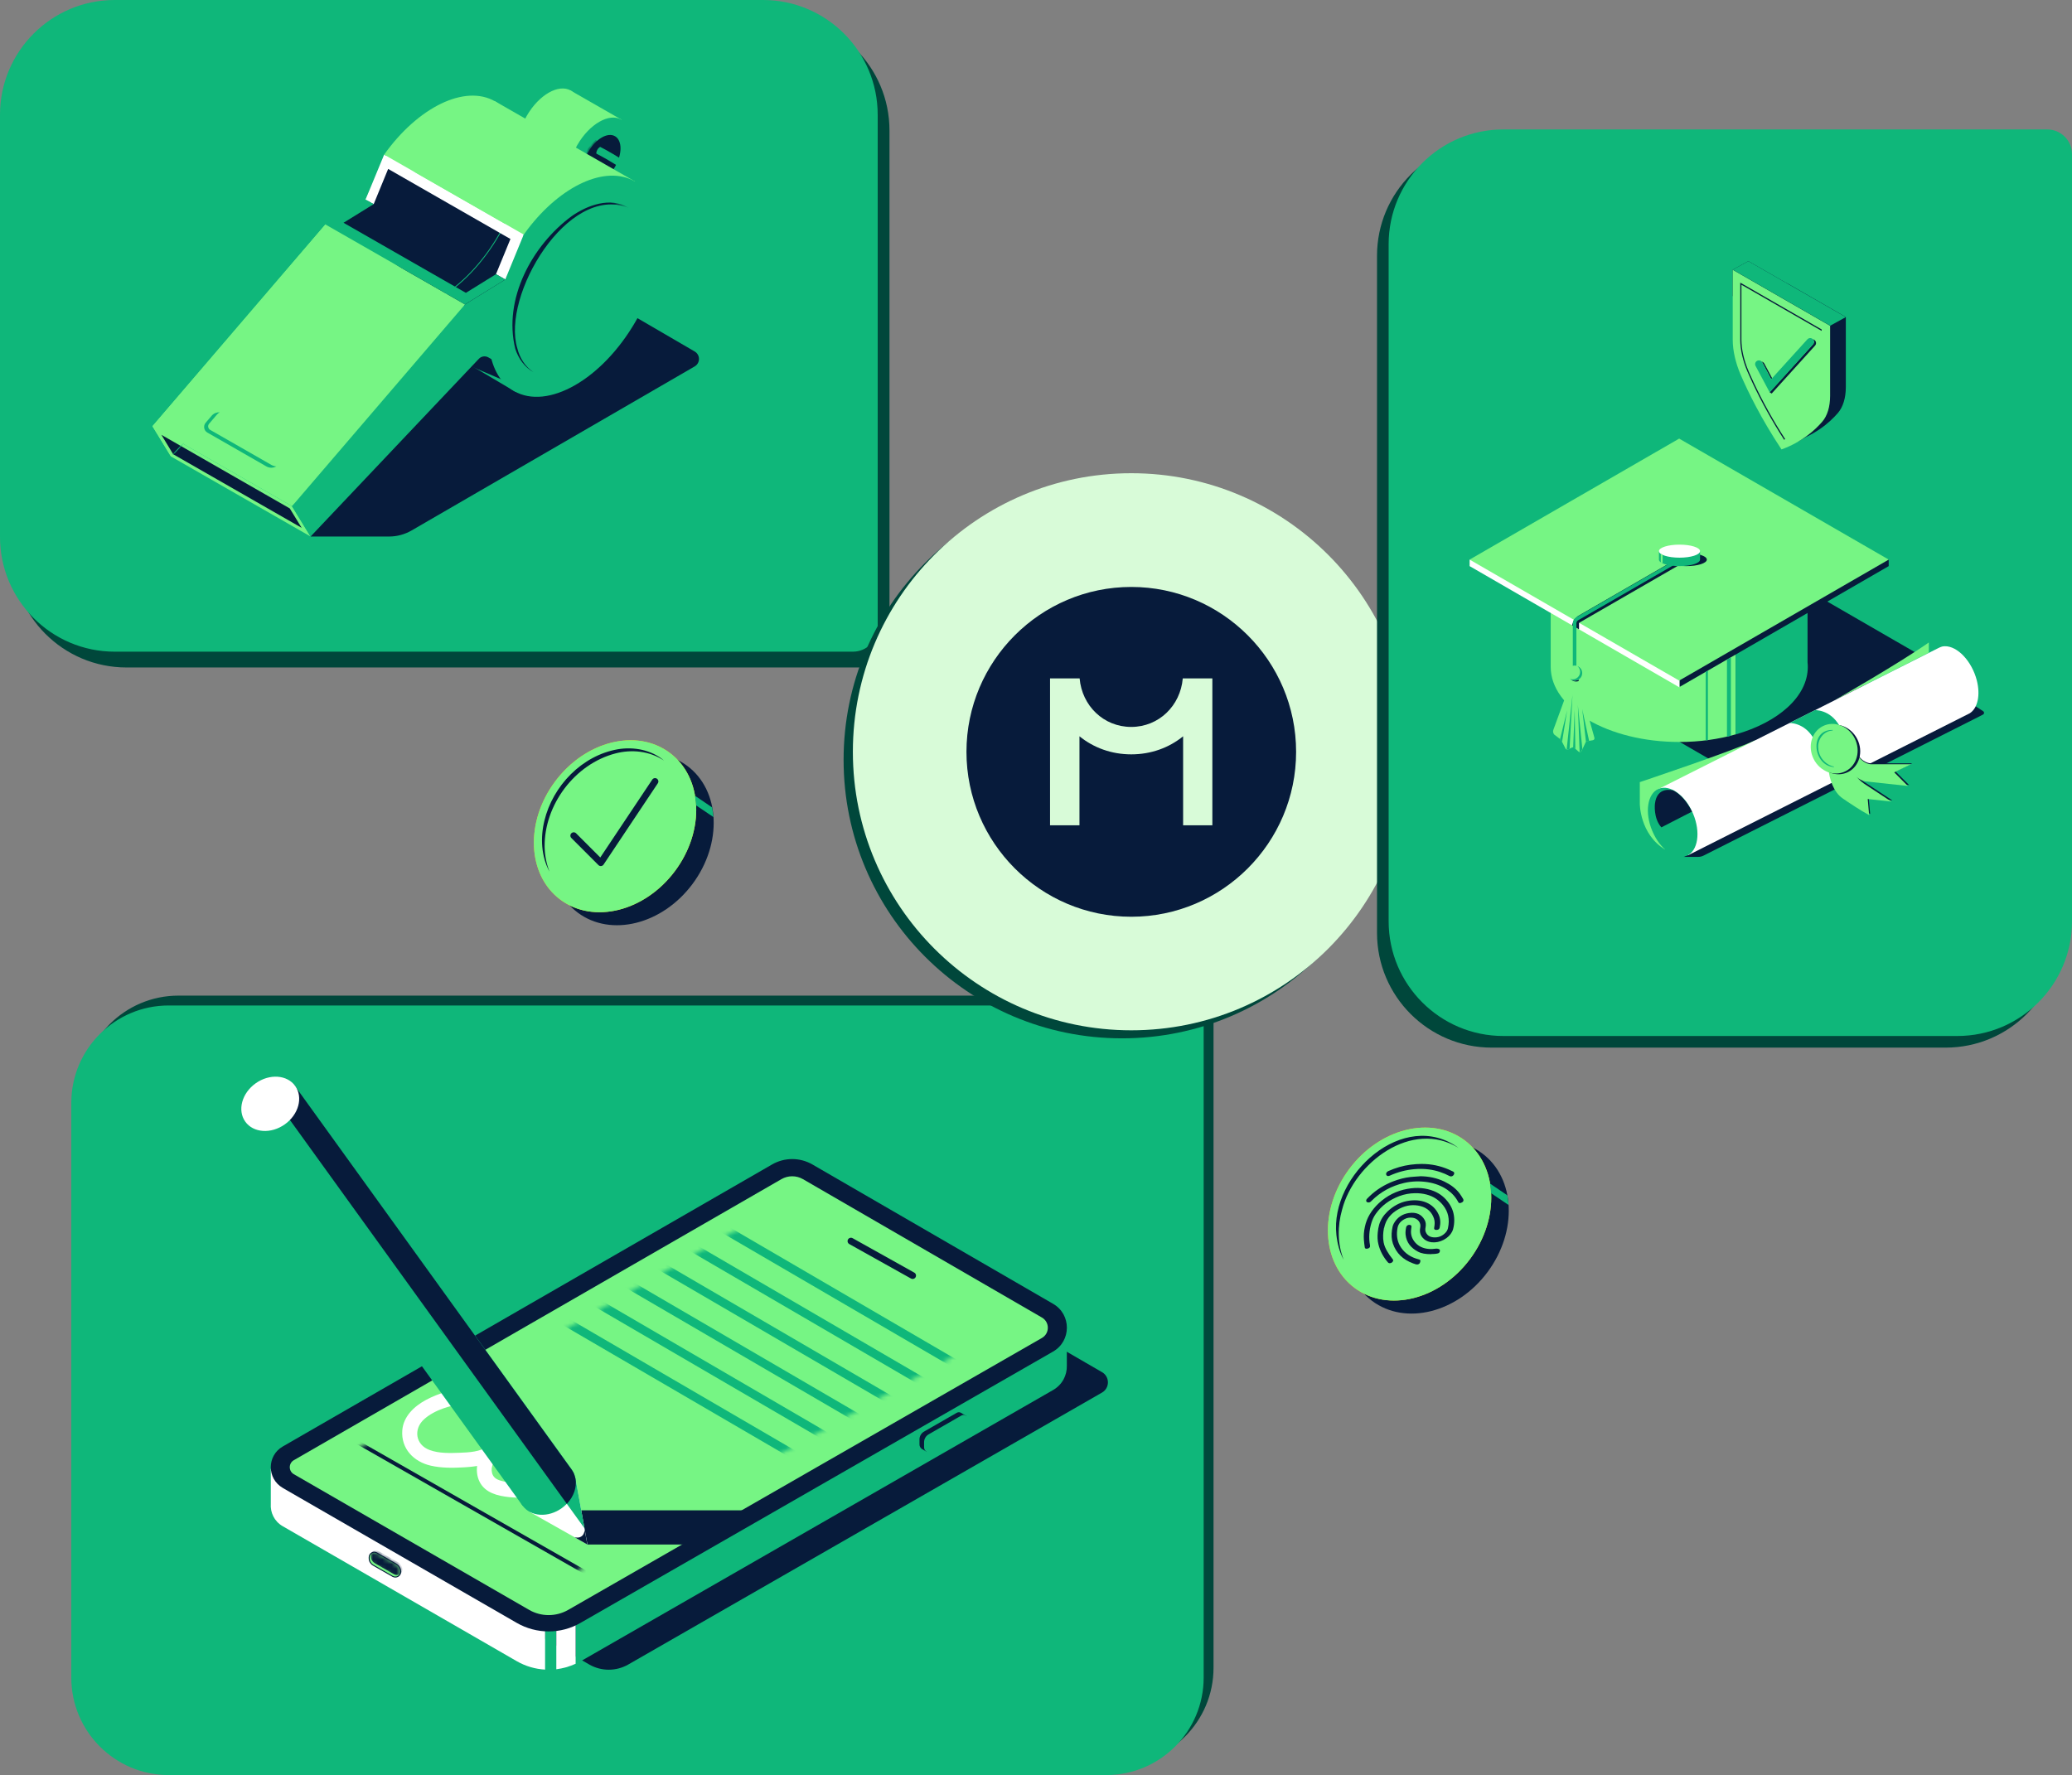 <svg xmlns="http://www.w3.org/2000/svg" fill="none" viewBox="0 0 447 383" height="383" width="447">
<rect x="0" y="0" width="447" height="383" fill="#808080" stroke="none"/>
<g clip-path="url(#clip0_1_2729)">
<path fill="#00473B" d="M261.799 219.349V359.851C261.799 371.452 252.386 380.871 240.792 380.871H38.515C26.921 380.871 17.509 371.452 17.509 359.851V235.841C17.509 224.239 26.921 214.821 38.515 214.821H257.273C259.779 214.821 261.799 216.841 261.799 219.349Z"></path>
<path fill="#0FB77A" d="M259.671 221.479V361.98C259.671 373.581 250.259 383 238.664 383H36.388C24.793 383 15.381 373.581 15.381 361.98V237.97C15.381 226.368 24.793 216.95 36.388 216.95H255.145C257.652 216.95 259.671 218.971 259.671 221.479Z"></path>
<path fill="#071B3B" d="M320.901 274.487C327.453 265.69 326.933 254.21 319.739 248.844C312.545 243.478 301.402 246.26 294.849 255.056C288.297 263.853 288.817 275.333 296.011 280.699C303.205 286.065 314.348 283.284 320.901 274.487Z"></path>
<path fill="#FFD200" d="M317.122 271.675C323.674 262.878 323.154 251.398 315.96 246.032C308.766 240.666 297.623 243.447 291.07 252.244C284.517 261.041 285.037 272.521 292.231 277.887C299.426 283.253 310.569 280.471 317.122 271.675Z"></path>
<path fill="#76F584" d="M317.122 271.675C323.674 262.878 323.154 251.398 315.96 246.032C308.766 240.666 297.623 243.447 291.07 252.244C284.517 261.041 285.037 272.521 292.231 277.887C299.426 283.253 310.569 280.471 317.122 271.675Z"></path>
<path fill="#071B3B" d="M314.721 247.713C304.642 241.434 292.164 250.835 289.531 261.011C288.54 264.511 288.504 268.336 289.874 271.819C288.99 270.177 288.504 268.318 288.305 266.442C286.881 253.523 302.857 239.016 314.703 247.713H314.721Z"></path>
<path fill="#0FB77A" d="M325.45 260L321.681 257.456C321.663 256.915 321.447 255.381 321.447 255.381L325.18 257.907C325.18 257.907 325.378 258.882 325.45 260Z"></path>
<path fill="#071B3B" d="M305.543 272.829C305.309 272.757 305.074 272.685 304.84 272.595C302.676 271.801 301.198 270.393 300.494 268.318C300.188 267.416 300.152 266.424 300.296 265.413C300.368 264.926 300.44 264.439 300.693 263.988C301.396 262.725 302.496 261.949 303.938 261.733C305.543 261.498 306.679 262.021 307.346 263.23C307.599 263.699 307.653 264.223 307.545 264.8C307.473 265.161 307.455 265.522 307.581 265.828C307.869 266.532 308.428 266.929 309.294 266.983C310.249 267.055 311.097 266.749 311.818 266.009C312.107 265.702 312.305 265.359 312.377 264.98C312.792 263.086 312.431 261.462 311.331 260.073C310.448 258.954 309.276 258.142 307.761 257.745C306.95 257.529 306.12 257.438 305.237 257.456C304.101 257.474 302.983 257.673 301.865 258.088C299.773 258.882 298.06 260.127 296.798 261.913C296.365 262.526 296.059 263.194 295.86 263.862C295.355 265.522 295.265 267.127 295.554 268.697C295.572 268.787 295.554 268.914 295.554 269.004C295.536 269.112 295.446 269.22 295.337 269.293C295.157 269.401 294.959 269.455 294.76 269.437C294.544 269.437 294.436 269.293 294.418 269.094C294.346 268.571 294.274 268.048 294.237 267.506C294.165 266.586 294.238 265.648 294.454 264.692C294.851 262.779 295.878 261.101 297.447 259.622C299.232 257.962 301.306 256.933 303.632 256.518C305.706 256.139 307.635 256.302 309.384 257.023C310.736 257.583 311.764 258.467 312.557 259.585C313.333 260.668 313.73 261.895 313.73 263.284C313.73 263.916 313.657 264.565 313.477 265.215C313.261 265.973 312.774 266.604 312.071 267.127C310.52 268.282 308.428 268.39 307.22 267.362C306.481 266.73 306.174 265.919 306.391 264.89C306.625 263.826 305.85 262.923 304.822 262.761C304.209 262.671 303.578 262.725 302.965 263.068C302.171 263.501 301.666 264.096 301.504 264.89C301.234 266.297 301.36 267.597 301.991 268.751C302.73 270.087 303.902 271.025 305.453 271.548C305.687 271.62 305.922 271.692 306.174 271.765C306.337 271.801 306.427 271.891 306.427 272.053C306.427 272.234 306.373 272.396 306.265 272.576C306.156 272.721 306.012 272.775 305.868 272.829H305.543Z"></path>
<path fill="#071B3B" d="M298.565 264.98C298.367 266.027 298.313 267.055 298.493 268.048C298.619 268.733 298.89 269.347 299.232 269.942C299.593 270.574 300.008 271.151 300.458 271.71C300.549 271.837 300.603 271.963 300.513 272.125C300.404 272.342 300.224 272.486 299.972 272.54C299.755 272.595 299.557 272.54 299.431 272.396C298.457 271.259 297.736 269.978 297.375 268.499C297.159 267.669 297.141 266.785 297.231 265.882C297.285 265.323 297.375 264.782 297.537 264.223C297.862 263.158 298.475 262.22 299.34 261.39C300.531 260.271 301.901 259.477 303.506 259.152C306.661 258.539 309.276 259.622 310.376 262.093C310.754 262.941 310.808 263.88 310.592 264.872C310.52 265.197 310.304 265.359 309.961 265.377C309.907 265.377 309.853 265.377 309.799 265.377C309.474 265.359 309.348 265.197 309.402 264.89C309.528 264.204 309.564 263.555 309.366 262.941C308.915 261.57 307.96 260.632 306.445 260.235C304.984 259.856 303.452 260 301.919 260.794C300.621 261.462 299.611 262.382 299.016 263.645C298.818 264.078 298.691 264.511 298.601 264.944L298.565 264.98Z"></path>
<path fill="#071B3B" d="M306.265 253.794C308.212 253.794 310.015 254.173 311.638 254.966C312.954 255.616 314.09 256.428 314.92 257.565C315.19 257.926 315.407 258.304 315.641 258.683C315.677 258.737 315.695 258.81 315.713 258.882C315.749 259.098 315.659 259.297 315.425 259.423C315.334 259.477 315.244 259.513 315.154 259.549C314.884 259.64 314.703 259.585 314.595 259.369C314.036 258.304 313.243 257.42 312.233 256.717C311.007 255.869 309.582 255.327 307.996 255.075C306.337 254.822 304.642 254.84 302.875 255.255C300.206 255.887 297.862 257.132 295.878 259.116C295.824 259.17 295.77 259.225 295.716 259.279C295.464 259.513 294.995 259.513 294.815 259.297C294.67 259.116 294.706 258.882 294.923 258.647C295.103 258.449 295.301 258.268 295.482 258.088C296.96 256.681 298.655 255.634 300.567 254.894C301.793 254.425 303.037 254.1 304.317 253.956C304.984 253.884 305.651 253.866 306.301 253.812V253.848L306.265 253.794Z"></path>
<path fill="#071B3B" d="M306.679 251.141C308.843 251.141 310.736 251.574 312.467 252.314C312.81 252.458 313.134 252.621 313.477 252.783C313.729 252.91 313.784 253.108 313.675 253.379C313.495 253.776 313.08 253.938 312.72 253.758C311.385 253.054 309.925 252.549 308.302 252.332C307.238 252.188 306.156 252.17 305.038 252.278C303.271 252.44 301.558 252.892 299.863 253.649C299.827 253.649 299.809 253.685 299.773 253.685C299.503 253.794 299.304 253.776 299.16 253.631C298.998 253.469 298.98 253.216 299.124 253C299.214 252.873 299.322 252.765 299.485 252.693C301.053 251.989 302.658 251.52 304.317 251.304C305.146 251.195 305.958 251.141 306.679 251.141Z"></path>
<path fill="#071B3B" d="M308.717 270.61C307.599 270.61 306.661 270.483 305.868 270.05C304.389 269.257 303.416 268.102 303.235 266.406C303.181 265.901 303.235 265.377 303.344 264.854C303.434 264.403 303.866 264.186 304.281 264.331C304.461 264.403 304.516 264.529 304.498 264.71C304.461 264.98 304.425 265.233 304.407 265.504C304.335 266.46 304.642 267.272 305.201 267.975C305.814 268.733 306.643 269.22 307.725 269.419C308.266 269.509 308.807 269.545 309.402 269.455C309.727 269.401 310.069 269.383 310.358 269.491C310.592 269.563 310.664 269.708 310.628 269.978C310.592 270.213 310.448 270.393 310.195 270.447C309.979 270.502 309.745 270.538 309.528 270.556C309.222 270.574 308.915 270.592 308.735 270.592L308.717 270.61Z"></path>
<path fill="#00473B" d="M2.542 119.247L2.542 28.147C2.542 14.489 13.632 3.392 27.282 3.392H167.152C180.802 3.392 191.891 14.489 191.891 28.147V138.679C191.891 141.62 189.511 144.02 186.554 144.02H27.282C13.632 144.02 2.542 132.923 2.542 119.265V119.247Z"></path>
<path fill="#0FB77A" d="M0 115.854L0 24.755C0 11.097 11.089 0 24.739 0H164.609C178.259 0 189.348 11.097 189.348 24.755V135.269C189.348 138.21 186.968 140.61 184.011 140.61H24.739C11.089 140.61 0 129.513 0 115.854Z"></path>
<path fill="#071B3B" d="M149.395 190.737C155.912 181.988 155.402 170.575 148.256 165.245C141.11 159.915 130.034 162.687 123.517 171.435C117 180.184 117.51 191.597 124.656 196.927C131.802 202.257 142.878 199.485 149.395 190.737Z"></path>
<path fill="#FFD200" d="M145.627 187.928C152.144 179.18 151.634 167.767 144.487 162.437C137.341 157.107 126.265 159.878 119.749 168.627C113.232 177.375 113.742 188.788 120.888 194.118C128.034 199.448 139.11 196.677 145.627 187.928Z"></path>
<path fill="#76F584" d="M145.627 187.928C152.144 179.18 151.634 167.767 144.487 162.437C137.341 157.107 126.265 159.878 119.749 168.627C113.232 177.375 113.742 188.788 120.888 194.118C128.034 199.448 139.11 196.677 145.627 187.928Z"></path>
<path fill="#071B3B" d="M143.242 164.102C140.159 162.045 136.282 161.648 132.766 162.568C124.002 164.859 117.403 173.646 117.493 182.704C117.529 184.526 117.872 186.349 118.539 188.063C116.754 184.761 116.555 180.737 117.439 177.111C119.242 169.569 125.553 163.001 133.289 161.666C136.733 161.088 140.537 161.792 143.242 164.102Z"></path>
<path fill="#0FB77A" d="M153.646 174.224L149.932 171.698C149.932 171.698 150.148 173.231 150.166 173.773L153.917 176.299"></path>
<path stroke-linejoin="round" stroke-linecap="round" stroke-width="1.44" stroke="#071B3B" d="M123.768 180.304L129.61 186.15L141.313 168.612"></path>
<path fill="#76F584" d="M123.199 30.507C125.813 25.977 125.793 21.068 123.154 19.543C120.515 18.019 116.256 20.456 113.642 24.986C111.028 29.517 111.048 34.426 113.687 35.95C116.326 37.475 120.585 35.038 123.199 30.507Z"></path>
<path fill="#76F584" d="M126.545 29.013H121.208V33.488H126.545V29.013Z"></path>
<path fill="#76F584" d="M116.357 24.899C116.357 24.899 127.627 31.16 127.591 31.341C127.554 31.521 134.136 25.856 134.136 25.856L123.515 19.775L122.993 19.468"></path>
<path fill="#0FB77A" d="M134.115 36.79C136.729 32.259 136.709 27.35 134.07 25.826C131.431 24.301 127.172 26.738 124.558 31.269C121.944 35.799 121.964 40.708 124.603 42.233C127.242 43.757 131.501 41.321 134.115 36.79Z"></path>
<path fill="#071B3B" d="M68.574 52.199L71.549 48.428L80.15 42.888L84.55 33.325L101.066 39.496L116.357 52.199L102.96 71.938L86.281 67.21L68.574 52.199Z"></path>
<path stroke-miterlimit="10" stroke-width="0.19" stroke="#0FB77A" d="M81.647 65.659C88.841 69.809 100.507 63.06 107.702 50.575C111.759 43.556 113.526 36.212 113.039 30.384"></path>
<path fill="white" d="M83.738 36.447L110.118 51.567L106.999 59.163L109.072 60.336L113.67 50.629L108.153 45.703L83.468 33.325L78.888 43.051L80.619 44.043L83.738 36.447Z"></path>
<path fill="#071B3B" d="M67.005 115.764H83.972C85.649 115.764 87.29 115.313 88.751 114.483L149.859 79.065C151.104 78.343 151.104 76.557 149.859 75.835L127.086 62.573L89.797 67.084"></path>
<path fill="#0FB77A" d="M111.218 84.55L78.852 65.388L104.456 75.131L109.866 77.17"></path>
<path fill="#071B3B" d="M112.138 83.557L87.867 73.165L79.771 64.955L105.376 74.698L110.785 76.755"></path>
<path fill="#76F584" d="M63.002 109.215L32.889 91.966L70.197 48.428L100.309 65.677L92.898 81.717"></path>
<path fill="#76F584" d="M89.292 37.042L113.238 50.755L117.547 47.201L108.585 40.543"></path>
<path fill="#071B3B" d="M132.696 35.964C134.265 33.246 134.257 30.303 132.679 29.391C131.1 28.48 128.55 29.944 126.981 32.663C125.413 35.381 125.421 38.324 126.999 39.236C128.577 40.147 131.128 38.683 132.696 35.964Z"></path>
<path fill="#76F584" d="M32.907 91.947L70.215 48.428L73.208 48.626L93.746 62.862L75.263 59.849C74.596 59.47 73.749 59.578 73.208 60.156L36.892 98.515L32.889 91.966L32.907 91.947Z"></path>
<path fill="#76F584" d="M67.005 115.764L36.892 98.497L32.889 91.966L63.002 109.215L67.005 115.764Z"></path>
<path fill="#071B3B" d="M37.361 98.01L34.819 93.824L62.515 109.702L65.076 113.888L37.361 98.01Z"></path>
<path fill="#0FB77A" d="M63.002 109.215L100.309 65.695L109.559 59.975L108.676 79.029L105.358 77.116C104.691 76.737 103.843 76.845 103.302 77.423L66.987 115.782L62.984 109.233L63.002 109.215Z"></path>
<path fill="#0FB77A" d="M108.856 60.661L112.985 50.611L115.221 53.895L113.436 59.127L111.308 61.761C111.308 61.761 108.585 62.086 108.585 62.014"></path>
<mask height="21" width="32" y="93" x="34" maskUnits="userSpaceOnUse" style="mask-type:luminance" id="mask0_1_2729">
<path fill="white" d="M37.361 98.01L34.819 93.824L62.515 109.702L65.076 113.888L37.361 98.01Z"></path>
</mask>
<g mask="url(#mask0_1_2729)">
<path stroke-miterlimit="10" stroke-width="0.19" stroke="#0FB77A" d="M37.271 98.1L40.264 94.943"></path>
</g>
<path fill="#76F584" d="M88.12 35.527C88.12 35.527 115.798 49.51 118.864 54.219C119.134 54.634 137.021 39.172 137.021 39.172L107.612 22.319L106.692 21.796"></path>
<path fill="#0FB77A" d="M112.985 50.629C113.256 50.232 113.544 49.853 113.833 49.474C120.991 40.074 130.656 35.509 136.967 39.153C144.252 43.358 144.306 56.89 137.111 69.376C129.899 81.861 118.16 88.573 110.876 84.369C105.123 81.049 103.879 71.902 107.161 62.05L110.93 59.957"></path>
<path fill="#0FB77A" d="M58.62 100.356L45.349 92.759C44.88 92.489 44.754 91.839 45.115 91.424L46.81 89.439C46.99 89.241 47.188 89.079 47.405 88.952C46.755 88.934 46.106 89.187 45.656 89.71L44.375 91.208C43.798 91.875 43.979 92.904 44.736 93.337L57.448 100.626C58.133 101.023 58.963 101.005 59.612 100.626C59.269 100.626 58.927 100.518 58.602 100.337L58.62 100.356Z"></path>
<path fill="#071B3B" d="M135.561 44.819C122.434 39.659 108.171 63.8 111.597 75.131C112.102 77.188 113.274 79.119 115.095 80.31C113.202 79.263 111.831 77.351 111.164 75.258C108.513 64.558 114.77 52.956 123.299 46.659C126.761 44.242 131.666 42.455 135.579 44.819H135.561Z"></path>
<path fill="white" d="M79.537 43.43L80.384 43.917L81.412 40.272L84.802 34.462L82.873 33.362L78.743 43.358"></path>
<path fill="#76F584" d="M108.928 48.283C114.067 36.952 113.364 25.657 106.836 21.886C100.291 18.097 90.121 23.185 82.873 33.362L108.928 48.283Z"></path>
<path fill="#0FB77A" d="M74.109 48.067L80.619 44.043L78.888 43.051L70.197 48.428L100.309 65.677L109.018 60.3L106.999 59.163L100.507 63.187L74.109 48.067Z"></path>
<mask height="20" width="23" y="29" x="125" maskUnits="userSpaceOnUse" style="mask-type:luminance" id="mask1_1_2729">
<path fill="white" d="M147.119 47.616C151.32 41.968 134.262 30.312 132.676 29.392C131.089 28.472 128.546 29.933 126.978 32.658C125.409 35.382 125.427 38.324 126.996 39.226C128.564 40.128 143.386 52.614 147.119 47.598V47.616Z"></path>
</mask>
<g mask="url(#mask1_1_2729)">
<path stroke-miterlimit="10" stroke-width="1.67" stroke="#0FB77A" d="M126.256 40.128C134.136 44.458 141.421 46.389 142.503 44.422C143.585 42.455 138.067 37.349 130.169 33.001C128.907 32.315 127.681 31.684 126.473 31.124"></path>
<path fill="#071B3B" d="M129.033 34.119C129.033 34.119 128.528 33.704 128.654 32.91C128.727 32.495 128.925 32.117 129.249 31.846C129.574 31.575 130.115 31.341 130.836 31.666L128.474 30.186L126.797 32.081L126.455 33.145L129.033 34.138V34.119Z"></path>
</g>
<path fill="#071B3B" d="M76.345 326.85L181.541 266.207C182.983 265.377 184.75 265.377 186.193 266.207L237.745 296.069C239.44 297.043 239.44 299.497 237.745 300.471L135.543 359.147C132.928 360.645 129.718 360.645 127.122 359.147L76.345 329.863C75.191 329.196 75.191 327.518 76.345 326.85Z"></path>
<path fill="white" d="M62.335 319.615L58.422 316.944V324.468C58.296 326.327 59.143 328.239 60.982 329.304L111.471 358.425C113.382 359.526 115.492 360.139 117.619 360.248V287.733L62.335 319.597V319.615Z"></path>
<path fill="#0FB77A" d="M225.916 288.869L175.266 259.549C172.561 257.98 169.225 257.98 166.52 259.549L124.183 283.962V359.003C124.543 358.84 124.904 358.66 125.246 358.461L227.178 299.93C229.216 298.757 230.208 296.7 230.154 294.643V286.379L225.916 288.887V288.869Z"></path>
<path fill="#0FB77A" d="M117.619 287.733V360.248C118.413 360.284 119.224 360.266 120.017 360.176V286.343L117.619 287.733Z"></path>
<path fill="white" d="M120.017 286.343V360.176C121.442 359.995 122.848 359.598 124.183 358.985V283.944L120.017 286.343Z"></path>
<path fill="#071B3B" d="M60.983 321.04L111.471 350.162C115.726 352.615 120.991 352.634 125.247 350.162L227.178 291.63C231.145 289.357 231.163 283.619 227.197 281.327L175.284 251.268C172.579 249.698 169.243 249.698 166.539 251.268L61.001 312.109C57.556 314.094 57.556 319.055 61.001 321.04H60.983Z"></path>
<path fill="#76F584" d="M63.381 315.068L168.576 254.425C170.019 253.595 171.786 253.595 173.228 254.425L224.78 284.286C226.475 285.261 226.475 287.715 224.78 288.689L122.578 347.365C119.963 348.863 116.754 348.863 114.157 347.365L63.381 318.081C62.227 317.413 62.227 315.735 63.381 315.068Z"></path>
<mask height="56" width="90" y="264" x="119" maskUnits="userSpaceOnUse" style="mask-type:luminance" id="mask2_1_2729">
<path fill="white" d="M157.342 319.903L208.66 290.944L160.552 264.439L119.026 288.527L157.342 319.903Z"></path>
</mask>
<g mask="url(#mask2_1_2729)">
<path stroke-miterlimit="10" stroke-width="1.85" stroke="#0FB77A" d="M151.771 262.599L207.344 295.004"></path>
<path stroke-miterlimit="10" stroke-width="1.85" stroke="#0FB77A" d="M145.784 267.091L201.357 299.497"></path>
<path stroke-miterlimit="10" stroke-width="1.85" stroke="#0FB77A" d="M139.798 271.602L195.371 304.008"></path>
<path stroke-miterlimit="10" stroke-width="1.85" stroke="#0FB77A" d="M133.812 276.095L189.384 308.5"></path>
<path stroke-miterlimit="10" stroke-width="1.85" stroke="#0FB77A" d="M127.825 280.588L183.416 312.993"></path>
<path stroke-miterlimit="10" stroke-width="1.85" stroke="#0FB77A" d="M121.839 285.08L177.43 317.486"></path>
</g>
<path fill="#071B3B" d="M208.516 305.559L207.38 304.874C207.11 304.693 206.731 304.639 206.406 304.837L199.338 308.897C198.743 309.24 198.364 309.89 198.364 310.575V311.676C198.364 312.091 198.581 312.416 198.869 312.632L198.905 312.65C198.923 312.65 198.941 312.668 198.959 312.686L199.987 313.282L200.564 312.488L200.474 312.434L206.695 308.861C207.38 308.464 207.795 307.742 207.795 306.948V305.794L208.516 305.541V305.559Z"></path>
<path fill="#0FB77A" d="M208.786 307.562V306.227C208.786 305.523 208.011 305.072 207.398 305.433L200.33 309.493C199.735 309.835 199.356 310.485 199.356 311.171V312.271C199.356 313.155 200.312 313.697 201.069 313.264L207.686 309.457C208.372 309.06 208.786 308.338 208.786 307.544V307.562Z"></path>
<path fill="white" d="M111.831 301.788C106.386 297.855 97.442 299.064 91.87 302.077C89.364 303.43 87.002 305.631 86.785 308.645C86.497 312.578 89.238 315.393 92.916 316.241C95.26 316.782 97.785 316.746 100.165 316.602C102.545 316.457 105.051 316.15 106.981 314.797L105.033 312.271C102.978 313.985 102.256 317.323 103.465 319.723C104.673 322.123 107.341 322.754 109.776 323.025C112.462 323.314 115.239 323.025 117.818 323.981C120.396 324.937 121.64 326.652 121.965 329.43C122.217 331.451 125.427 331.487 125.174 329.43C124.922 327.265 124.471 325.172 122.957 323.512C121.28 321.672 118.647 320.643 116.231 320.3C113.815 319.958 111.2 320.192 108.766 319.669C107.864 319.47 106.782 319.2 106.332 318.298C105.7 317.035 106.277 315.411 107.287 314.563C108.676 313.408 106.836 310.99 105.34 312.037C103.591 313.264 101.211 313.39 99.155 313.462C97.1 313.534 94.701 313.624 92.682 312.867C89.598 311.73 89.166 308.32 91.492 306.227C93.818 304.134 97.442 303.141 100.543 302.799C103.645 302.456 107.45 302.618 110.19 304.585C111.867 305.794 113.472 303.015 111.813 301.806L111.831 301.788Z"></path>
<path fill="#071B3B" d="M123.588 325.876H167.206L153.971 333.255H126.725"></path>
<mask height="57" width="90" y="290" x="73" maskUnits="userSpaceOnUse" style="mask-type:luminance" id="mask3_1_2729">
<path fill="white" d="M111.525 346.228L162.86 317.251L114.734 290.764L73.208 314.833L111.525 346.228Z"></path>
</mask>
<g mask="url(#mask3_1_2729)">
<path stroke-miterlimit="10" stroke-width="0.83" stroke="#071B3B" d="M76.345 310.756L129.286 340.978"></path>
</g>
<path stroke-linecap="round" stroke-miterlimit="10" stroke-width="1.46" stroke="#071B3B" d="M183.578 267.795L196.886 275.229"></path>
<path stroke-miterlimit="10" stroke-width="0.21" stroke="#071B3B" fill="#76F584" d="M79.645 336.016V336.25C79.645 336.846 79.97 337.387 80.475 337.694L84.712 340.13C85.487 340.563 86.443 340.021 86.443 339.137C86.443 338.452 86.082 337.82 85.487 337.477L81.286 335.06C80.565 334.645 79.645 335.168 79.645 336.016Z"></path>
<mask height="7" width="8" y="334" x="79" maskUnits="userSpaceOnUse" style="mask-type:luminance" id="mask4_1_2729">
<path fill="white" d="M79.645 336.016V336.25C79.645 336.846 79.97 337.387 80.475 337.694L84.712 340.13C85.487 340.563 86.443 340.021 86.443 339.137C86.443 338.452 86.082 337.82 85.487 337.477L81.286 335.06C80.565 334.645 79.645 335.168 79.645 336.016Z"></path>
</mask>
<g mask="url(#mask4_1_2729)">
<path fill="#071B3B" d="M80.006 335.601V335.835C80.006 336.431 80.33 336.972 80.835 337.279L85.073 339.715C85.848 340.148 86.803 339.606 86.803 338.722C86.803 338.037 86.443 337.405 85.848 337.062L81.647 334.645C80.925 334.23 80.006 334.753 80.006 335.601Z"></path>
</g>
<path fill="#0FB77A" d="M63.399 233.982L53.175 242.318L112.372 324.378L112.715 324.847L126.725 333.255L123.389 317.143L63.399 233.982Z"></path>
<path fill="white" d="M126.725 333.255L114.302 326.237L124.165 319.091"></path>
<path fill="#071B3B" d="M125.12 331.668C124.778 331.794 124.381 331.794 123.948 331.686L126.707 333.255L126.13 330.08C126.058 330.874 125.733 331.451 125.102 331.668H125.12Z"></path>
<path fill="#0FB77A" d="M121.217 325.392C124.151 323.262 125.102 319.567 123.342 317.14C121.582 314.712 117.777 314.47 114.842 316.6C111.908 318.73 110.957 322.425 112.717 324.853C114.477 327.281 118.283 327.522 121.217 325.392Z"></path>
<path fill="#0FB77A" d="M120.378 321.834L126.094 329.755L124.165 319.091L114.302 326.237L120.378 321.834Z"></path>
<path fill="#071B3B" d="M124.147 319.037C124.147 319.037 124.111 318.893 124.093 318.821C124.057 318.695 124.02 318.55 123.984 318.424C123.912 318.225 123.858 318.009 123.768 317.828C123.66 317.612 123.516 317.341 123.371 317.161L63.399 234L59.378 237.266L122.289 324.486C123.768 322.935 124.489 320.878 124.147 319.037Z"></path>
<path fill="white" d="M61.447 242.596C64.426 240.477 65.433 236.778 63.696 234.333C61.959 231.888 58.136 231.624 55.158 233.743C52.179 235.862 51.172 239.562 52.909 242.007C54.646 244.451 58.468 244.715 61.447 242.596Z"></path>
<path fill="#00473B" d="M242.055 224.041C275.226 224.041 302.117 197.132 302.117 163.939C302.117 130.746 275.226 103.838 242.055 103.838C208.883 103.838 181.992 130.746 181.992 163.939C181.992 197.132 208.883 224.041 242.055 224.041Z"></path>
<path fill="#D8FBD8" d="M244.056 222.308C277.228 222.308 304.119 195.4 304.119 162.207C304.119 129.014 277.228 102.106 244.056 102.106C210.884 102.106 183.993 129.014 183.993 162.207C183.993 195.4 210.884 222.308 244.056 222.308Z"></path>
<path fill="#071B3B" d="M244.056 126.644C224.456 126.644 208.498 142.612 208.498 162.225C208.498 181.838 224.456 197.806 244.056 197.806C263.656 197.806 279.614 181.838 279.614 162.225C279.614 142.612 263.656 126.644 244.056 126.644ZM261.583 178.067H255.236V158.869C252.224 161.323 248.348 162.766 244.056 162.766C239.765 162.766 235.906 161.323 232.877 158.869V178.067H226.53V146.383H232.913C233.418 152.265 238.07 156.848 244.038 156.848C250.006 156.848 254.659 152.265 255.163 146.383H261.547V178.067H261.583Z"></path>
<path fill="#00473B" d="M444.494 35.779V201.288C444.494 214.947 433.404 226.043 419.754 226.043H321.808C308.158 226.043 297.068 214.947 297.068 201.288V55.194C297.068 41.535 308.158 30.439 321.808 30.439L439.156 30.439C442.095 30.439 444.494 32.82 444.494 35.779Z"></path>
<path fill="#0FB77A" d="M447 33.271V198.78C447 212.439 435.911 223.535 422.261 223.535H324.314C310.664 223.535 299.575 212.439 299.575 198.78V52.686C299.575 39.027 310.664 27.931 324.314 27.931L441.663 27.931C444.602 27.931 447 30.312 447 33.271Z"></path>
<path fill="#071B3B" d="M369.303 118.218L371.719 116.811L413.858 141.151L371.719 165.491L358.484 157.841L369.303 118.218Z"></path>
<path fill="#76F584" d="M370.781 128.467C368.094 127.961 365.227 127.691 362.27 127.691C359.313 127.691 356.428 127.961 353.759 128.467H334.538V143.893C334.538 152.843 346.962 160.096 362.288 160.096C366.652 160.096 370.781 159.501 374.441 158.454V128.449H370.799L370.781 128.467Z"></path>
<path fill="#0FB77A" d="M390.003 143.893C390.003 143.569 389.984 143.226 389.948 142.901V128.467H374.423V158.472C383.655 155.838 390.003 150.299 390.003 143.893Z"></path>
<path fill="white" d="M317.047 120.744V122.151L362.252 148.278L362.36 148.206V120.744H317.047Z"></path>
<path fill="#071B3B" d="M407.457 120.744H362.36V148.206L407.457 122.151V120.744Z"></path>
<path fill="#76F584" d="M359.169 183.281C353.741 179.961 353.76 173.412 353.76 173.412V168.757C353.76 168.757 373.991 161.991 378.697 159.699"></path>
<path fill="#76F584" d="M395.701 151.129C395.701 151.129 409.585 143.208 416.112 138.625V140.826"></path>
<path fill="#071B3B" d="M420.945 148.945L427.833 153.456C428.103 153.637 428.085 154.034 427.797 154.178L427.039 154.575L367.5 184.617C367.139 184.797 366.76 184.887 366.346 184.887H363.226"></path>
<path fill="white" d="M364.128 184.562L424.93 153.907L425.038 153.835C426.643 152.734 427.274 149.992 426.462 146.798C425.399 142.685 422.315 139.383 419.556 139.437C419.34 139.437 419.142 139.473 418.961 139.509C418.673 139.599 418.402 139.707 418.132 139.852L357.672 170.308"></path>
<path fill="#76F584" d="M317.047 120.744L362.252 94.636L407.457 120.744L362.252 146.852L317.047 120.744Z"></path>
<path fill="#071B3B" d="M340.651 135.792L339.118 134.908L339.569 133.735L340.38 132.941L362.433 120.203L363.136 121.412L341.065 134.15L340.759 134.313C340.759 134.313 340.651 134.403 340.651 134.475V135.774V135.792Z"></path>
<path fill="#0FB77A" d="M363.883 184.645C366.316 183.622 366.931 179.561 365.257 175.573C363.583 171.586 360.253 169.183 357.82 170.206C355.387 171.229 354.772 175.29 356.446 179.278C358.12 183.265 361.45 185.668 363.883 184.645Z"></path>
<path fill="#071B3B" d="M394.709 165.635C394.709 165.635 394.835 169.244 397.197 171.644C397.197 171.644 401.038 174.35 403.454 175.631L403.148 172.149L408.251 172.708L402.733 169.082C402.733 169.082 399.632 167.53 399.433 164.318"></path>
<path fill="#071B3B" d="M398.622 165.419C398.622 165.419 400.605 167.963 402.643 168.396C402.643 168.396 408.539 169.045 411.857 169.388L408.918 166.447L412.542 164.697H403.526C403.526 164.697 401.705 164.643 400.587 162.442"></path>
<path fill="#071B3B" d="M385.513 61.13L377.182 56.349L373.81 58.189V63.818L377.182 71.451C377.182 73.796 377.777 76.43 378.895 78.993C380.5 82.709 383.331 88.501 387.695 95.087C387.803 95.051 387.929 94.997 388.037 94.961L387.965 95.231L389.606 94.293C390.688 93.788 391.661 93.21 392.527 92.633C394.276 91.442 395.574 90.179 396.494 89.115C397.594 87.834 398.207 85.885 398.207 83.521V68.401L385.531 61.112L385.513 61.13Z"></path>
<path fill="#76F584" d="M384.323 96.963C379.959 90.378 377.128 84.586 375.523 80.869C374.423 78.307 373.81 75.673 373.81 73.327V58.207L394.817 70.296V85.416C394.817 87.761 394.222 89.728 393.104 91.009C391.499 92.868 388.668 95.412 384.305 96.981"></path>
<path fill="#0FB77A" d="M391.553 153.222L386.054 156C386.901 156 390.363 156.361 391.986 160.944L397.54 158.165C395.881 153.492 392.329 153.222 391.553 153.222Z"></path>
<path fill="#071B3B" d="M361.08 170.579C360.9 170.525 357.474 169.515 357.023 173.448C357.023 173.448 356.644 176.533 358.412 178.518L365.011 175.126C364.037 173.069 362.595 171.427 361.062 170.597L361.08 170.579Z"></path>
<path fill="#76F584" d="M398.351 165.617C398.351 165.617 400.335 168.161 402.372 168.594C402.372 168.594 408.269 169.244 411.586 169.587L408.647 166.646L412.272 164.896H403.562C403.562 164.896 401.741 164.841 400.623 162.64"></path>
<path fill="#0FB77A" d="M373.81 58.189L394.835 70.278L398.207 68.419L377.182 56.349"></path>
<path fill="#071B3B" d="M363.785 122.152C366.235 122.152 368.221 121.521 368.221 120.744C368.221 119.967 366.235 119.337 363.785 119.337C361.335 119.337 359.349 119.967 359.349 120.744C359.349 121.521 361.335 122.152 363.785 122.152Z"></path>
<path fill="#76F584" d="M394.475 165.87C394.475 165.87 394.565 168.667 396.224 170.994C396.584 171.499 397.035 171.932 397.558 172.293C398.73 173.105 401.399 174.891 403.238 175.884L402.931 172.401L408.034 172.961L402.517 169.334C402.517 169.334 399.505 167.62 399.217 164.571"></path>
<path fill="#071B3B" d="M398.703 166.574C401.149 165.34 402.033 162.162 400.679 159.475C399.325 156.788 396.245 155.61 393.8 156.843C391.354 158.077 390.47 161.256 391.824 163.943C393.178 166.63 396.258 167.808 398.703 166.574Z"></path>
<path fill="#76F584" d="M398.149 166.41C400.595 165.177 401.479 161.998 400.125 159.311C398.771 156.624 395.691 155.446 393.246 156.68C390.8 157.913 389.916 161.092 391.27 163.779C392.624 166.466 395.704 167.644 398.149 166.41Z"></path>
<path fill="#0FB77A" d="M395.61 165.509C391.139 165.166 390.255 157.462 395.322 157.498C395.394 157.498 395.394 157.624 395.322 157.624C393.375 157.732 392.076 159.591 392.257 161.449C392.365 163.29 393.753 165.022 395.628 165.401C395.683 165.401 395.665 165.491 395.628 165.491L395.61 165.509Z"></path>
<path fill="#071B3B" d="M377.236 80.111C376.245 77.802 375.686 75.384 375.686 73.309V61.437L392.996 71.396V71.09L375.433 60.986V73.309C375.433 75.42 375.992 77.874 377.002 80.219C377.345 81.013 377.723 81.825 378.102 82.655C380.031 86.769 382.321 90.883 384.9 94.888L385.116 94.744C382.538 90.757 380.266 86.643 378.336 82.547C377.958 81.735 377.579 80.923 377.236 80.129V80.111Z"></path>
<path fill="#071B3B" d="M380.175 78.181L382.105 81.807L382.303 81.591L380.626 78.451C380.572 78.325 380.482 78.235 380.374 78.162L380.302 78.126C380.302 78.126 380.284 78.126 380.266 78.108L379.977 77.946C379.977 77.946 380.121 78.09 380.175 78.181Z"></path>
<path fill="#071B3B" d="M391.517 73.417C391.517 73.417 391.445 73.363 391.391 73.327C391.391 73.327 391.373 73.327 391.355 73.309L391.03 73.129C391.03 73.129 391.048 73.129 391.066 73.147C391.409 73.453 391.427 73.977 391.121 74.301L381.762 84.64L382.213 84.911L391.571 74.572C391.878 74.229 391.842 73.724 391.517 73.417Z"></path>
<path fill="#0FB77A" d="M381.762 84.622L378.733 78.956C378.517 78.559 378.679 78.054 379.075 77.856C379.472 77.639 379.977 77.802 380.175 78.199L382.105 81.825L389.912 73.219C390.219 72.876 390.742 72.858 391.066 73.165C391.409 73.471 391.427 73.995 391.121 74.319L381.762 84.658V84.622Z"></path>
<path fill="#76F584" d="M339.388 145.788L335.115 157.462C334.989 157.805 335.061 158.184 335.277 158.472L336.557 159.465C336.702 159.573 336.81 159.717 336.882 159.862L337.765 161.576C337.892 161.738 338.108 161.774 338.288 161.702L339.154 161.287C339.316 161.215 339.496 161.233 339.623 161.359L340.542 162.171C340.759 162.351 341.083 162.297 341.209 162.027L342.075 160.168C342.129 160.042 342.255 159.952 342.382 159.934L343.626 159.717C343.878 159.681 344.04 159.428 343.968 159.176L340.218 145.77"></path>
<path stroke-miterlimit="10" stroke-width="0.77" stroke="#0FB77A" d="M362.36 120.744L340.29 133.483C339.929 133.699 339.695 134.078 339.695 134.511V144.958"></path>
<path fill="#0FB77A" d="M357.889 118.922V120.744C357.889 121.52 359.872 122.152 362.324 122.152C364.777 122.152 366.76 121.52 366.76 120.744V118.922H357.889Z"></path>
<path fill="white" d="M362.324 120.329C364.774 120.329 366.76 119.699 366.76 118.922C366.76 118.145 364.774 117.514 362.324 117.514C359.875 117.514 357.889 118.145 357.889 118.922C357.889 119.699 359.875 120.329 362.324 120.329Z"></path>
<path fill="#76F584" d="M358.285 119.499V121.322C358.394 121.394 358.538 121.466 358.682 121.538V119.716C358.538 119.644 358.394 119.571 358.285 119.499Z"></path>
<path fill="#071B3B" d="M340.2 145.589H339.388L338.992 146.69C339.262 146.907 339.623 147.051 340.001 147.051C340.2 147.051 340.398 147.015 340.596 146.943L340.218 145.589H340.2Z"></path>
<path fill="#76F584" d="M339.713 146.852C340.609 146.852 341.336 146.125 341.336 145.229C341.336 144.332 340.609 143.605 339.713 143.605C338.817 143.605 338.09 144.332 338.09 145.229C338.09 146.125 338.817 146.852 339.713 146.852Z"></path>
<path fill="#0FB77A" d="M340.326 143.731C340.669 144.038 340.885 144.471 340.885 144.958C340.885 145.86 340.164 146.582 339.262 146.582C339.046 146.582 338.829 146.546 338.649 146.456C338.938 146.708 339.298 146.852 339.713 146.852C340.615 146.852 341.336 146.131 341.336 145.229C341.336 144.543 340.921 143.966 340.326 143.731Z"></path>
<path fill="#0FB77A" d="M342.363 159.952L342.832 159.88L341.336 152.987L342.147 160.078C342.147 160.078 342.273 159.988 342.363 159.97V159.952Z"></path>
<path fill="#0FB77A" d="M341.174 162.045L341.372 161.594L340.398 152.157L340.777 162.279C340.939 162.279 341.101 162.189 341.174 162.027V162.045Z"></path>
<path fill="#0FB77A" d="M336.882 159.862L336.99 160.06L338.09 153.258L336.557 159.465C336.702 159.573 336.81 159.717 336.882 159.862Z"></path>
<path fill="#0FB77A" d="M339.587 161.359L339.857 161.594L339.713 153.131L339.388 161.251C339.388 161.251 339.533 161.305 339.605 161.359H339.587Z"></path>
<path fill="#0FB77A" d="M338.27 161.702L338.613 161.54L339.244 149.92L337.982 161.72C338.072 161.738 338.18 161.738 338.27 161.702Z"></path>
<path fill="#0FB77A" d="M373.414 158.743V141.836L372.566 142.324V158.959C372.855 158.887 373.143 158.815 373.414 158.743Z"></path>
<path fill="#0FB77A" d="M368.455 159.699V144.687L367.986 144.958V159.753C368.149 159.735 368.293 159.717 368.455 159.699Z"></path>
</g>
<defs>
<clipPath id="clip0_1_2729">
<rect fill="white" height="383" width="447"></rect>
</clipPath>
</defs>
</svg>
